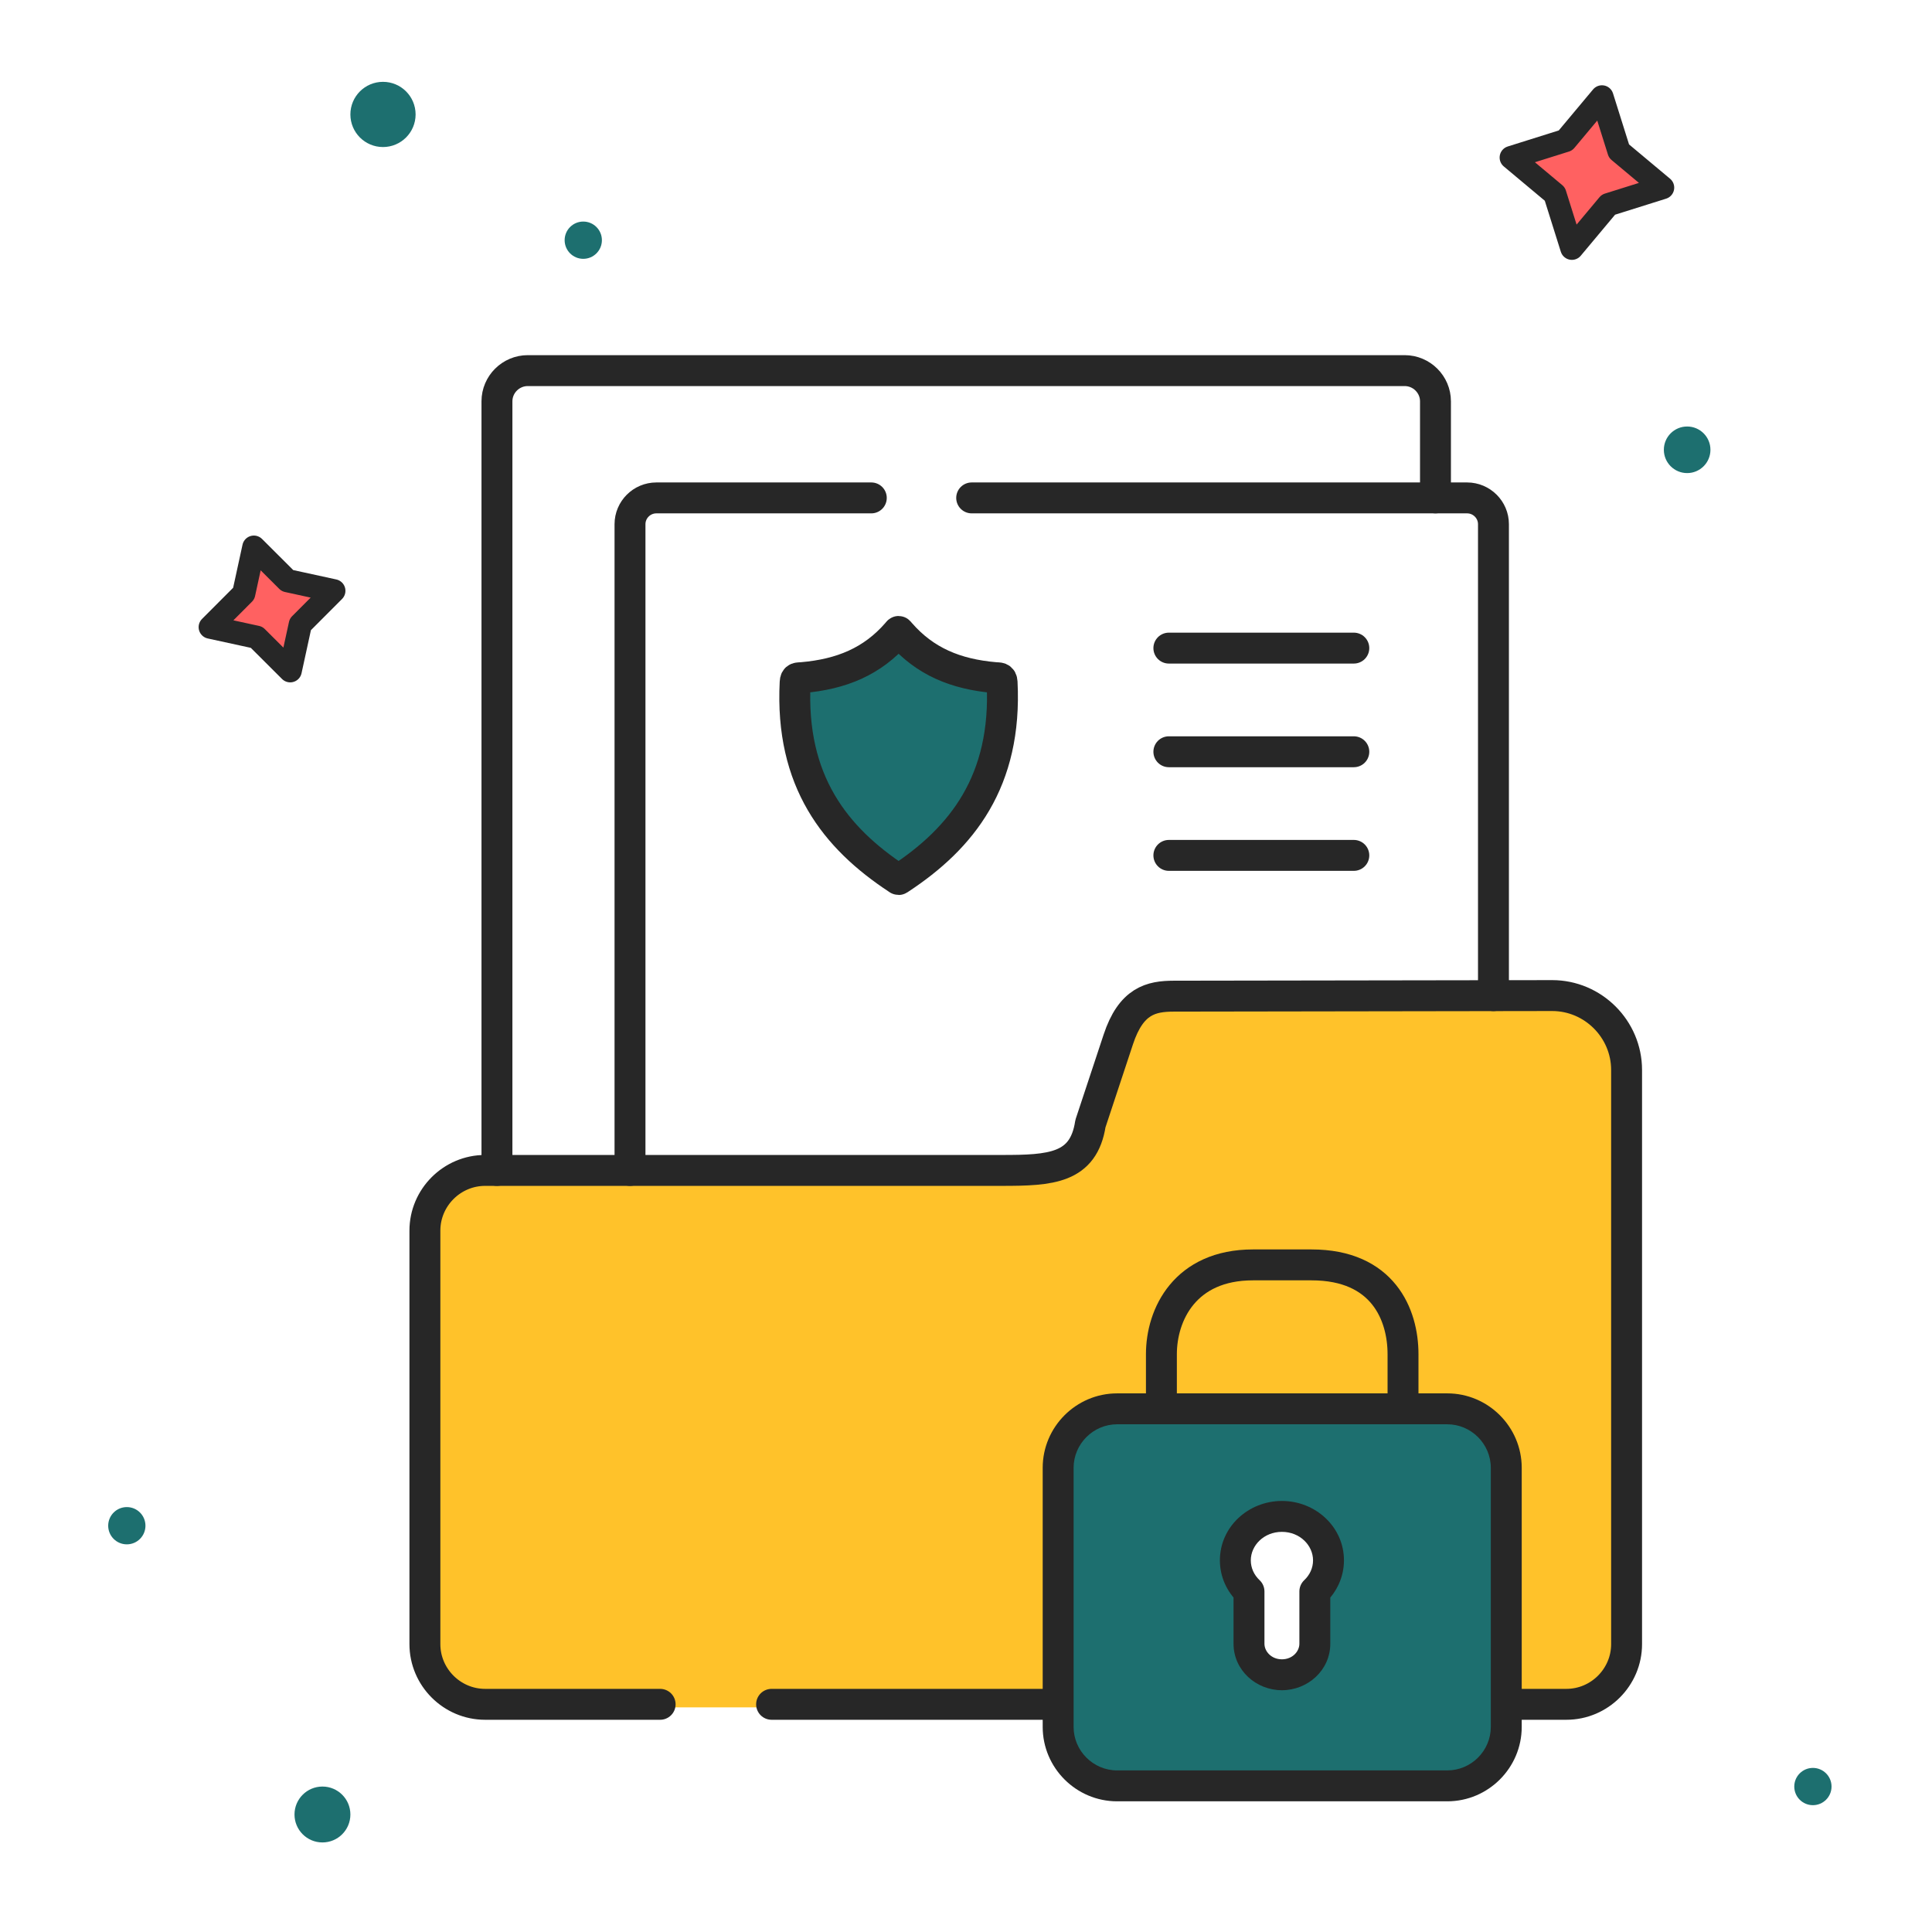 <?xml version="1.0" encoding="UTF-8"?> <svg xmlns="http://www.w3.org/2000/svg" width="250" height="250" viewBox="0 0 250 250" fill="none"><path d="M207.292 12.535L209.498 19.555L215.143 24.277L208.122 26.482L203.401 32.127L201.195 25.107L195.551 20.386L202.571 18.18L207.292 12.535Z" fill="#FF6161" stroke="#272727" stroke-width="3" stroke-linejoin="round"></path><path d="M32.848 70.801L37.197 75.14L43.199 76.448L38.86 80.796L37.553 86.798L33.204 82.459L27.202 81.152L31.541 76.803L32.848 70.801Z" fill="#FF6161" stroke="#272727" stroke-width="3" stroke-linejoin="round"></path><path d="M64.025 220.933C62.819 221.133 59.806 220.933 57.395 218.522L54.984 213.097V158.252C55.185 157.448 55.949 155.479 57.395 154.033C58.842 152.586 60.007 151.823 60.409 151.622H133.938C135.144 151.421 137.916 150.778 139.363 149.814C140.809 148.849 141.171 147.403 141.171 146.8L144.787 134.746C144.988 133.742 145.751 131.492 147.198 130.527C148.644 129.563 150.613 129.322 151.417 129.322H202.044C203.45 129.322 206.624 129.804 208.071 131.733C209.517 133.661 210.281 136.554 210.482 137.76V210.084C210.281 212.294 209.517 217.075 208.071 218.522C206.624 219.968 203.45 220.732 202.044 220.933H195.414L194.209 187.181L190.592 182.36H142.979L137.555 185.976V220.933H64.025Z" fill="#FFC22A"></path><path d="M116.081 81.916C112.88 85.598 108.888 87.243 103.813 87.683C103.235 87.732 102.925 87.634 102.892 88.286C102.233 101.099 108.106 108.447 116.13 113.724C116.302 113.839 116.253 113.839 116.424 113.724C124.448 108.454 130.321 101.099 129.67 88.286C129.629 87.634 129.319 87.732 128.741 87.683C123.666 87.243 119.682 85.598 116.481 81.916C116.236 81.639 116.318 81.639 116.081 81.916Z" fill="#1D6F6F" stroke="#272727" stroke-width="4" stroke-miterlimit="10" stroke-linecap="round" stroke-linejoin="round"></path><path d="M151.25 83.865H175.184" stroke="#272727" stroke-width="4" stroke-miterlimit="10" stroke-linecap="round" stroke-linejoin="round"></path><path d="M151.25 97.277H175.184" stroke="#272727" stroke-width="4" stroke-miterlimit="10" stroke-linecap="round" stroke-linejoin="round"></path><path d="M151.25 110.687H175.184" stroke="#272727" stroke-width="4" stroke-miterlimit="10" stroke-linecap="round" stroke-linejoin="round"></path><path d="M99.843 220.538H136.924M194.91 220.538H202.69C206.973 220.538 210.48 217.03 210.48 212.748V138.455C210.48 133.163 206.144 128.827 200.851 128.827L151.888 128.902C148.955 128.912 146.362 129.486 144.704 134.513L141.101 145.395C140.208 151.208 135.967 151.452 129.654 151.452H62.773C58.49 151.452 54.982 154.959 54.982 159.241V212.748C54.982 217.03 58.49 220.538 62.773 220.538H85.421" stroke="#272727" stroke-width="4" stroke-miterlimit="10" stroke-linecap="round" stroke-linejoin="round"></path><path d="M125.734 64.429H189.841C191.723 64.429 193.253 65.959 193.253 67.83V128.838M81.522 151.453V67.83C81.522 65.959 83.052 64.429 84.933 64.429H112.746" stroke="#272727" stroke-width="4" stroke-miterlimit="10" stroke-linecap="round" stroke-linejoin="round"></path><path d="M181.55 182.303V175.231C181.55 170.104 178.952 163.676 169.712 163.676H162.131C153.34 163.676 150.285 170.104 150.285 175.231L150.285 182.303" stroke="#272727" stroke-width="4" stroke-miterlimit="10" stroke-linecap="round" stroke-linejoin="round"></path><path fill-rule="evenodd" clip-rule="evenodd" d="M187.279 182.302H144.555C140.356 182.302 136.924 185.745 136.924 189.932V223.46C136.924 227.658 140.356 231.09 144.555 231.09H187.279C191.477 231.09 194.91 227.658 194.91 223.46V189.932C194.91 185.745 191.477 182.302 187.279 182.302ZM165.88 196.222C169.208 196.222 171.907 198.768 171.907 201.908C171.907 203.479 171.232 204.901 170.14 205.93V212.694C170.14 214.914 168.233 216.714 165.88 216.714C163.527 216.714 161.619 214.914 161.619 212.694V205.93C160.528 204.901 159.853 203.479 159.853 201.908C159.853 198.768 162.551 196.222 165.88 196.222Z" fill="#1D6F6F"></path><path d="M170.14 205.93L168.768 204.475C168.368 204.853 168.14 205.379 168.14 205.93H170.14ZM161.619 205.93H163.619C163.619 205.379 163.392 204.852 162.991 204.475L161.619 205.93ZM144.555 184.302H187.279V180.302H144.555V184.302ZM138.924 189.932C138.924 186.848 141.462 184.302 144.555 184.302V180.302C139.25 180.302 134.924 184.642 134.924 189.932H138.924ZM138.924 223.46V189.932H134.924V223.46H138.924ZM144.555 229.09C141.461 229.09 138.924 226.553 138.924 223.46H134.924C134.924 228.762 139.252 233.09 144.555 233.09V229.09ZM187.279 229.09H144.555V233.09H187.279V229.09ZM192.91 223.46C192.91 226.553 190.372 229.09 187.279 229.09V233.09C192.581 233.09 196.91 228.762 196.91 223.46H192.91ZM192.91 189.932V223.46H196.91V189.932H192.91ZM187.279 184.302C190.371 184.302 192.91 186.848 192.91 189.932H196.91C196.91 184.642 192.583 180.302 187.279 180.302V184.302ZM173.907 201.908C173.907 197.555 170.202 194.222 165.88 194.222V198.222C168.215 198.222 169.907 199.98 169.907 201.908H173.907ZM171.512 207.385C172.974 206.007 173.907 204.07 173.907 201.908H169.907C169.907 202.887 169.489 203.795 168.768 204.475L171.512 207.385ZM172.14 212.694V205.93H168.14V212.694H172.14ZM165.88 218.714C169.226 218.714 172.14 216.127 172.14 212.694H168.14C168.14 213.701 167.24 214.714 165.88 214.714V218.714ZM159.619 212.694C159.619 216.127 162.533 218.714 165.88 218.714V214.714C164.52 214.714 163.619 213.702 163.619 212.694H159.619ZM159.619 205.93V212.694H163.619V205.93H159.619ZM157.853 201.908C157.853 204.07 158.786 206.007 160.247 207.385L162.991 204.475C162.27 203.795 161.853 202.887 161.853 201.908H157.853ZM165.88 194.222C161.558 194.222 157.853 197.555 157.853 201.908H161.853C161.853 199.98 163.544 198.222 165.88 198.222V194.222Z" fill="#272727"></path><path d="M64.305 151.452V51.931C64.305 49.742 66.101 47.957 68.29 47.957H181.765C183.954 47.957 185.75 49.742 185.75 51.931V64.428" stroke="#272727" stroke-width="4" stroke-miterlimit="10" stroke-linecap="round" stroke-linejoin="round"></path><circle cx="218.316" cy="58.203" r="3.014" fill="#1D6F6F"></circle><circle cx="49.559" cy="14.808" r="4.219" fill="#1D6F6F"></circle><circle cx="75.475" cy="31.081" r="2.411" fill="#1D6F6F"></circle><circle cx="41.724" cy="234.795" r="3.616" fill="#1D6F6F"></circle><circle cx="16.411" cy="197.427" r="2.411" fill="#1D6F6F"></circle><circle cx="234.589" cy="231.178" r="2.411" fill="#1D6F6F"></circle></svg> 